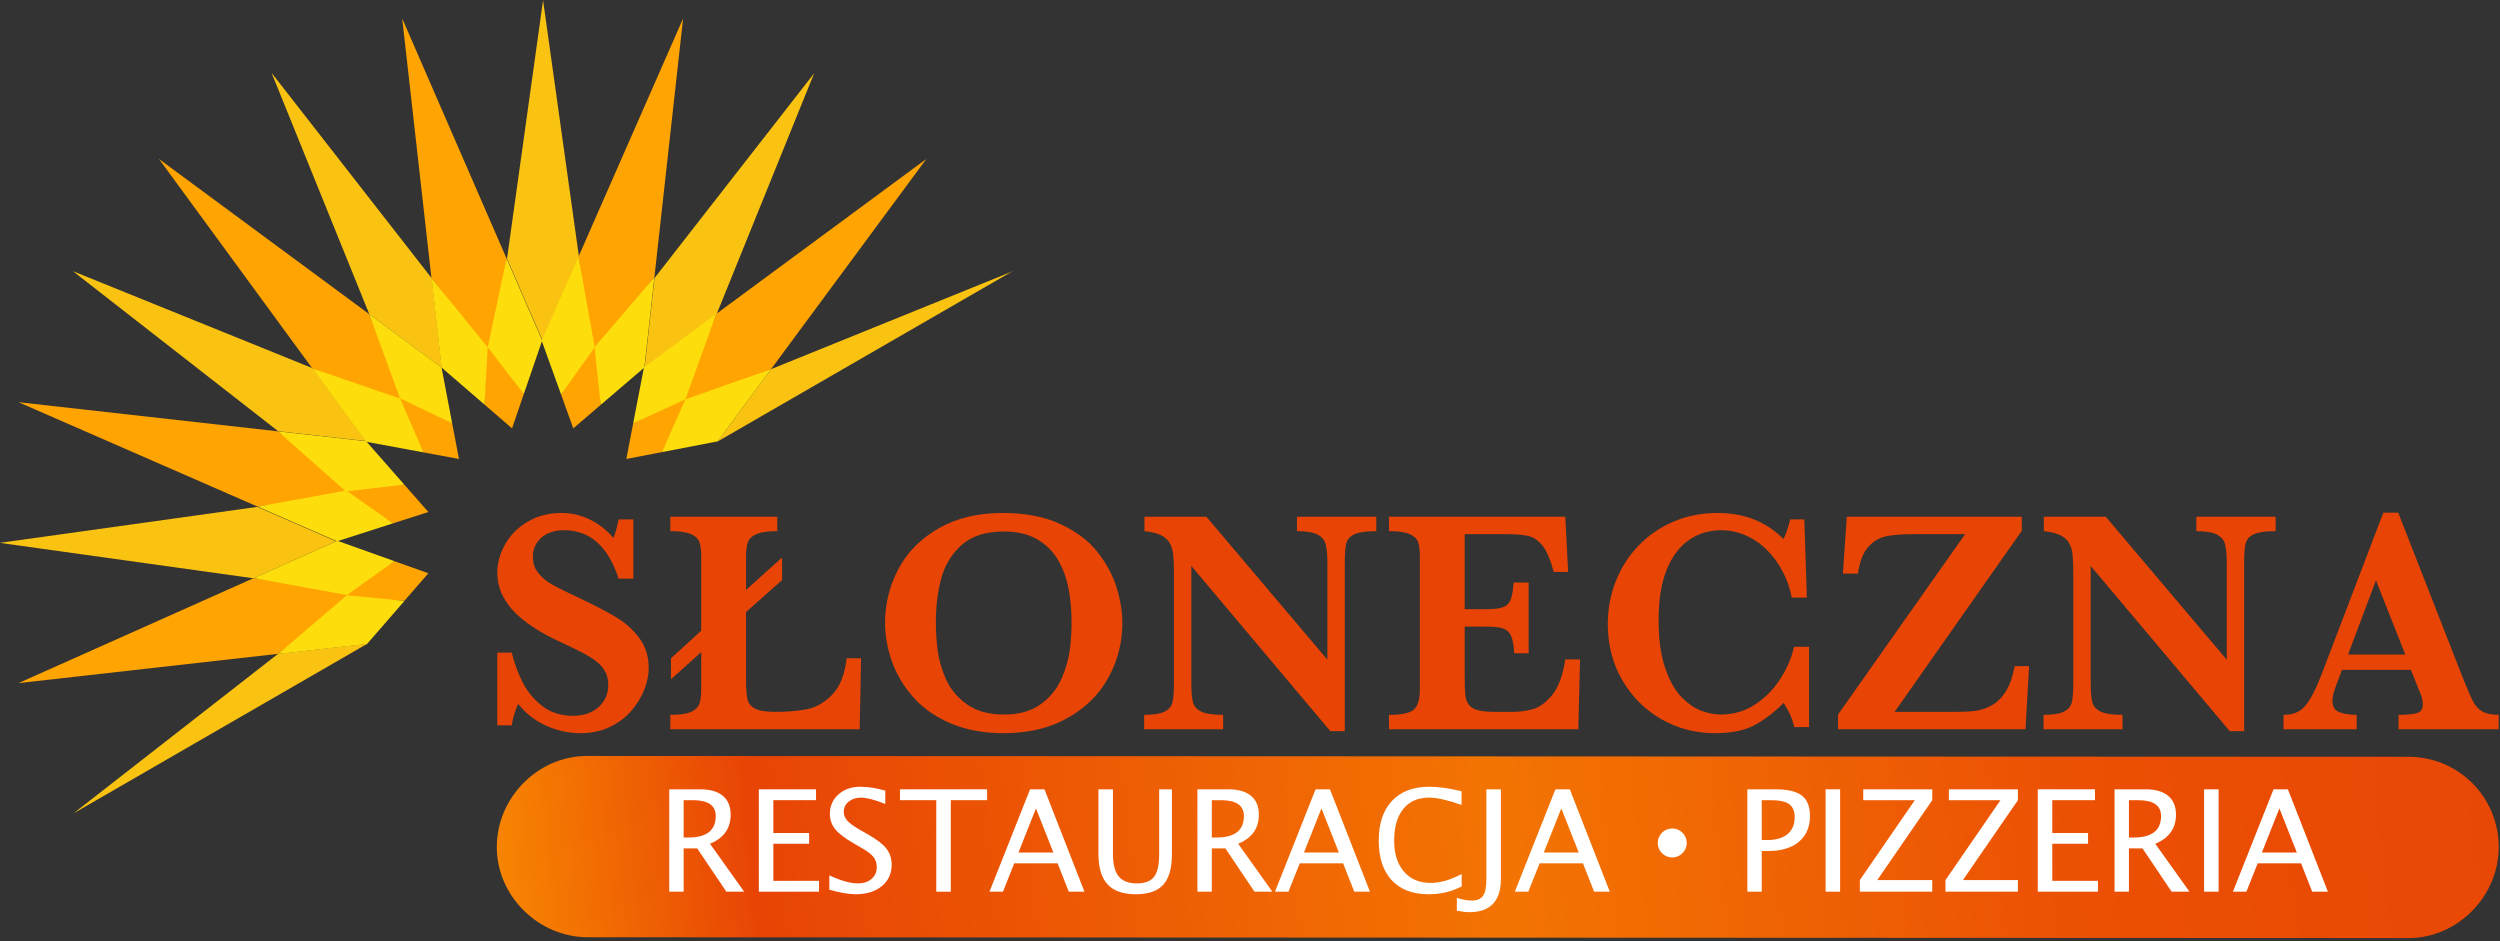 <?xml version="1.0" encoding="UTF-8" standalone="no"?>
<!DOCTYPE svg PUBLIC "-//W3C//DTD SVG 1.1//EN" "http://www.w3.org/Graphics/SVG/1.1/DTD/svg11.dtd">
<svg width="100%" height="100%" viewBox="0 0 449 169" version="1.1" xmlns="http://www.w3.org/2000/svg" xmlns:xlink="http://www.w3.org/1999/xlink" xml:space="preserve" xmlns:serif="http://www.serif.com/" style="fill-rule:evenodd;clip-rule:evenodd;stroke-linejoin:round;stroke-miterlimit:2;">
    <rect x="0" y="0" width="449" height="169" fill="#333333" stroke="none"/>
    <g transform="matrix(1,0,0,1,-1389.39,-52.607)">
        <g transform="matrix(1,0,0,1,1320.36,0)">
            <g transform="matrix(1,0,0,1,0,93.42)">
                <path d="M82.218,105.275L118.965,76.616L134.954,74.814L134.959,74.812L134.942,74.834L82.218,105.275Z" style="fill:rgb(250,195,17);"/>
            </g>
        </g>
        <g transform="matrix(1,0,0,1,1320.36,0)">
            <g transform="matrix(1,0,0,1,0,-40.294)">
                <path d="M197.956,172.167L197.928,172.17L207.508,159.203L250.892,141.631L250.648,141.821L250.615,141.764L197.956,172.167Z" style="fill:rgb(250,195,17);"/>
            </g>
        </g>
        <g transform="matrix(1,0,0,1,1320.36,0)">
            <g transform="matrix(-0.805,0.594,0.594,0.805,253.255,-172.641)">
                <path d="M211.899,193.649L227.929,193.649L216.947,181.766L172.065,169.203L211.899,193.649Z" style="fill:rgb(250,195,17);"/>
            </g>
        </g>
        <g transform="matrix(1,0,0,1,1320.36,0)">
            <g transform="matrix(0.916,0.4,0.4,-0.916,-41.123,223.469)">
                <path d="M111.405,135.793L126.866,135.793L115.889,123.754L71.576,111.35L111.405,135.793Z" style="fill:rgb(250,195,17);"/>
            </g>
        </g>
        <g transform="matrix(1,0,0,1,1320.36,0)">
            <g transform="matrix(-0.402,0.916,0.916,0.402,59.084,-145.832)">
                <path d="M178.134,202.556L194.456,202.556L183.622,190.854L138.511,178.126L178.134,202.556Z" style="fill:rgb(250,195,17);"/>
            </g>
        </g>
        <g transform="matrix(1,0,0,1,1320.36,0)">
            <g transform="matrix(0.591,0.807,0.807,-0.591,-82.251,121.835)">
                <path d="M120.023,169.127L136.232,169.127L125.499,157.462L80.545,144.707L120.023,169.127Z" style="fill:rgb(250,195,17);"/>
            </g>
        </g>
        <g transform="matrix(1,0,0,1,1320.36,0)">
            <g transform="matrix(0.112,0.994,0.994,-0.112,-62.087,-19.752)">
                <path d="M144.89,193.592L161.065,193.592L150.062,181.736L105.025,169.146L144.89,193.592Z" style="fill:rgb(250,195,17);"/>
            </g>
        </g>
        <g transform="matrix(1,0,0,1,1320.36,0)">
            <g transform="matrix(1,0,0,1,0,-57.318)">
                <path d="M207.508,176.227L192.697,182.226L187.922,191.122L181.519,192.355L182.75,185.954L191.648,181.177L197.674,166.301L235.404,138.47L207.508,176.227Z" style="fill:rgb(255,164,0);"/>
            </g>
        </g>
        <g transform="matrix(1,0,0,1,1320.36,0)">
            <g transform="matrix(1,0,0,1,0,55.175)">
                <path d="M114.605,101.257L131.215,103.576L139.867,98.217L145.96,100.393L141.678,105.321L131.599,105.009L118.965,114.862L72.352,120.116L114.605,101.257Z" style="fill:rgb(255,164,0);"/>
            </g>
        </g>
        <g transform="matrix(1,0,0,1,1320.36,0)">
            <g transform="matrix(1,0,0,1,0,-2.071)">
                <path d="M118.936,132.145L131.599,142.02L141.632,141.71L145.96,146.636L139.63,148.665L131.215,143.453L115.313,145.674L72.352,126.913L118.936,132.145Z" style="fill:rgb(255,164,0);"/>
            </g>
        </g>
        <g transform="matrix(1,0,0,1,1320.36,0)">
            <g transform="matrix(1,0,0,1,0,-88.043)">
                <path d="M186.558,190.459L176.607,203.218L176.921,213.359L171.991,217.579L169.802,211.507L175.174,202.834L172.928,186.752L191.714,143.971L186.558,190.459Z" style="fill:rgb(255,164,0);"/>
            </g>
        </g>
        <g transform="matrix(1,0,0,1,1320.36,0)">
            <g transform="matrix(1,0,0,1,0,-88.043)">
                <path d="M160.007,187.072L157.806,202.834L163.111,211.399L160.989,217.579L156.06,213.326L156.373,203.218L146.518,190.582L141.266,143.971L160.007,187.072Z" style="fill:rgb(255,164,0);"/>
            </g>
        </g>
        <g transform="matrix(1,0,0,1,1320.36,0)">
            <g transform="matrix(1,0,0,1,0,-57.318)">
                <path d="M135.316,166.325L141.332,181.177L150.242,185.96L151.461,192.355L145.085,191.173L140.283,182.226L125.113,176.082L97.576,138.47L135.316,166.325Z" style="fill:rgb(255,164,0);"/>
            </g>
        </g>
        <g transform="matrix(1,0,0,1,1320.36,0)">
            <g transform="matrix(1,0,0,1,0,-20.794)">
                <path d="M197.905,152.696L197.928,152.67L187.922,154.598L192.131,145.116L207.508,139.703L197.928,152.67L197.956,152.667L197.905,152.696Z" style="fill:rgb(253,221,11);"/>
            </g>
        </g>
        <g transform="matrix(1,0,0,1,1320.36,0)">
            <g transform="matrix(-0.656,0.755,0.755,0.656,133.704,-4.944)">
                <path d="M119.655,114.526L129.907,114.526L141.754,103.638L125.675,106.049L119.655,114.526Z" style="fill:rgb(253,221,11);"/>
            </g>
        </g>
        <g transform="matrix(1,0,0,1,1320.36,0)">
            <g transform="matrix(1,0,0,1,0,26.672)">
                <path d="M131.214,114.031L139.63,119.922L129.725,123.097L139.867,126.719L131.337,132.804L114.605,129.759L129.482,123.118L115.313,116.931L131.214,114.031Z" style="fill:rgb(253,221,11);"/>
            </g>
        </g>
        <g transform="matrix(1,0,0,1,1320.36,0)">
            <g transform="matrix(1,0,0,1,0,-42.455)">
                <path d="M184.774,160.953L197.674,151.438L192.135,166.775L182.75,171.091L184.662,161.145L176.921,167.771L175.802,157.417L186.558,144.871L184.774,160.953Z" style="fill:rgb(253,221,11);"/>
            </g>
        </g>
        <g transform="matrix(1,0,0,1,1320.36,0)">
            <g transform="matrix(1,0,0,1,0,-51.334)">
                <path d="M166.366,164.987L172.928,150.043L175.838,166.311L169.802,174.798L166.356,165.242L163.111,174.69L156.622,166.321L160.007,150.363L166.366,164.987Z" style="fill:rgb(253,221,11);"/>
            </g>
        </g>
        <g transform="matrix(1,0,0,1,1320.36,0)">
            <g transform="matrix(1,0,0,1,0,-13.879)">
                <path d="M140.899,138.07L145.085,147.734L134.891,145.843L141.632,153.518L131.152,154.743L118.936,143.953L134.689,145.722L125.113,132.643L140.899,138.07Z" style="fill:rgb(253,221,11);"/>
            </g>
        </g>
        <g transform="matrix(1,0,0,1,1320.36,0)">
            <g transform="matrix(1,0,0,1,0,-42.326)">
                <path d="M156.616,157.301L156.06,167.609L148.33,160.938L150.242,170.968L140.877,166.479L135.316,151.333L148.33,160.938L146.518,144.865L156.616,157.301Z" style="fill:rgb(253,221,11);"/>
            </g>
        </g>
        <g transform="matrix(1,0,0,1,1320.36,0)">
            <g transform="matrix(398.815,-36.612,-36.612,-398.815,139.203,224.994)">
                <path d="M0.946,-0.036C0.948,-0.014 0.932,0.006 0.909,0.008L0.096,0.083C0.074,0.085 0.054,0.068 0.052,0.046L0.052,0.046C0.05,0.024 0.067,0.004 0.089,0.002L0.902,-0.073C0.924,-0.075 0.944,-0.058 0.946,-0.036L0.946,-0.036Z" style="fill:url(#_Linear1);"/>
            </g>
        </g>
        <g transform="matrix(1,0,0,1,1320.36,0)">
            <g transform="matrix(1,0,0,1,0,55.518)">
                <path d="M185.536,117.116C185.536,118.298 185.283,119.551 184.776,120.874C184.27,122.197 183.505,123.464 182.482,124.674C181.459,125.885 180.169,126.87 178.611,127.63C177.054,128.39 175.252,128.77 173.207,128.77C171.18,128.77 169.167,128.329 167.168,127.447C165.17,126.565 163.476,125.251 162.087,123.506C161.487,124.895 161.102,126.18 160.933,127.362L158.343,127.362L158.343,114.301L160.933,114.301C161.402,116.177 162.05,117.942 162.875,119.593C163.701,121.244 164.869,122.666 166.38,123.858C167.891,125.049 169.744,125.645 171.94,125.645C173.854,125.645 175.388,125.12 176.542,124.069C177.697,123.018 178.274,121.695 178.274,120.1C178.274,119.199 178.095,118.411 177.739,117.735C177.382,117.06 176.866,116.454 176.191,115.919C175.515,115.385 174.591,114.812 173.418,114.202C172.245,113.592 170.908,112.95 169.406,112.274C167.098,111.185 165.203,110.088 163.72,108.98C162.237,107.873 161.116,106.799 160.356,105.757C159.596,104.716 159.07,103.726 158.78,102.787C158.489,101.849 158.343,100.901 158.343,99.944C158.343,98.236 158.803,96.552 159.723,94.891C160.642,93.23 161.989,91.87 163.762,90.809C165.536,89.749 167.586,89.219 169.913,89.219C171.696,89.219 173.394,89.618 175.008,90.415C176.622,91.213 178.02,92.306 179.203,93.695C179.54,92.907 179.85,91.799 180.132,90.373L182.778,90.373L182.778,101.014L180.132,101.014C178.255,95.215 174.989,92.315 170.335,92.315C168.646,92.315 167.29,92.761 166.268,93.652C165.245,94.544 164.733,95.693 164.733,97.101C164.733,98.208 165.052,99.17 165.69,99.986C166.329,100.803 167.168,101.502 168.21,102.084C169.251,102.665 170.936,103.5 173.263,104.589C176.078,105.921 178.278,107.076 179.864,108.051C181.45,109.027 182.792,110.257 183.89,111.739C184.988,113.222 185.536,115.014 185.536,117.116Z" style="fill:rgb(232,68,5);fill-rule:nonzero;"/>
            </g>
        </g>
        <g transform="matrix(1,0,0,1,1320.36,0)">
            <g transform="matrix(1,0,0,1,0,55.489)">
                <path d="M223.68,115.343L223.427,128.095L189.421,128.095L189.421,125.505C191.091,125.505 192.316,125.336 193.095,124.998C193.874,124.661 194.38,124.182 194.615,123.563C194.85,122.943 194.967,122.09 194.967,121.001L194.967,114.245L189.534,119.115L189.534,115.343L194.967,110.389L194.967,97.017C194.967,95.91 194.854,95.051 194.629,94.442C194.404,93.832 193.883,93.358 193.067,93.02C192.25,92.682 191.035,92.513 189.421,92.513L189.421,89.923L208.62,89.923L208.62,92.513C207.025,92.513 205.819,92.673 205.002,92.992C204.186,93.311 203.651,93.775 203.398,94.385C203.145,94.995 203.018,95.873 203.018,97.017L203.018,103.07L209.492,97.243L209.492,101.296L203.018,107.039L203.018,118.974C203.018,120.701 203.102,121.94 203.271,122.69C203.44,123.441 203.9,124.008 204.651,124.393C205.401,124.778 206.63,124.97 208.338,124.97C210.496,124.97 212.387,124.806 214.011,124.478C215.634,124.149 217.135,123.277 218.515,121.86C219.894,120.443 220.753,118.27 221.09,115.343L223.68,115.343Z" style="fill:rgb(232,68,5);fill-rule:nonzero;"/>
            </g>
        </g>
        <g transform="matrix(1,0,0,1,1320.36,0)">
            <g transform="matrix(1,0,0,1,0,55.518)">
                <path d="M270.607,108.98C270.607,112.452 269.781,115.704 268.13,118.734C266.478,121.765 264.034,124.196 260.796,126.025C257.559,127.855 253.735,128.77 249.325,128.77C245.722,128.77 242.55,128.188 239.81,127.025C237.07,125.861 234.832,124.303 233.097,122.352C231.361,120.4 230.075,118.261 229.24,115.933C228.405,113.606 227.987,111.27 227.987,108.924C227.987,105.527 228.785,102.318 230.38,99.297C231.975,96.275 234.377,93.84 237.586,91.992C240.796,90.143 244.633,89.219 249.1,89.219C253.172,89.219 256.635,89.885 259.487,91.217C262.34,92.55 264.564,94.23 266.159,96.256C267.754,98.283 268.894,100.409 269.579,102.632C270.264,104.856 270.607,106.972 270.607,108.98ZM261.486,108.868C261.486,106.728 261.303,104.702 260.937,102.787C260.571,100.873 259.928,99.142 259.009,97.594C258.089,96.045 256.832,94.816 255.237,93.906C253.642,92.996 251.671,92.541 249.325,92.541C246.097,92.541 243.578,93.343 241.767,94.947C239.956,96.552 238.727,98.56 238.079,100.972C237.432,103.383 237.108,106.015 237.108,108.868C237.108,110.444 237.211,112.086 237.418,113.794C237.624,115.502 238.121,117.252 238.91,119.044C239.698,120.836 240.955,122.347 242.682,123.576C244.408,124.806 246.642,125.42 249.381,125.42C252.103,125.42 254.312,124.787 256.011,123.52C257.709,122.253 258.948,120.705 259.727,118.875C260.506,117.045 260.994,115.295 261.191,113.625C261.388,111.955 261.486,110.369 261.486,108.868Z" style="fill:rgb(232,68,5);fill-rule:nonzero;"/>
            </g>
        </g>
        <g transform="matrix(1,0,0,1,1320.36,0)">
            <g transform="matrix(1,0,0,1,0,55.827)">
                <path d="M316.21,92.175C314.39,92.175 313.086,92.358 312.298,92.724C311.509,93.09 311.021,93.63 310.834,94.343C310.646,95.056 310.552,96.22 310.552,97.833L310.552,128.095L307.962,128.095L282.993,98.425L282.993,119.453C282.993,121.048 283.092,122.207 283.289,122.929C283.486,123.652 283.988,124.206 284.795,124.59C285.602,124.975 286.906,125.167 288.708,125.167L288.708,127.757L274.52,127.757L274.52,125.167C276.209,125.167 277.433,124.975 278.193,124.59C278.953,124.206 279.423,123.652 279.601,122.929C279.779,122.207 279.868,121.048 279.868,119.453L279.868,99.973C279.868,98.396 279.826,97.214 279.742,96.426C279.657,95.638 279.455,94.948 279.136,94.357C278.817,93.766 278.297,93.287 277.574,92.921C276.852,92.555 275.852,92.307 274.576,92.175L274.576,89.585L285.695,89.585L307.428,115.259L307.428,97.833C307.428,96.407 307.329,95.314 307.132,94.554C306.935,93.794 306.447,93.207 305.668,92.795C304.889,92.382 303.655,92.175 301.966,92.175L301.966,89.585L316.21,89.585L316.21,92.175Z" style="fill:rgb(232,68,5);fill-rule:nonzero;"/>
            </g>
        </g>
        <g transform="matrix(1,0,0,1,1320.36,0)">
            <g transform="matrix(1,0,0,1,0,55.489)">
                <path d="M352.806,115.54L352.496,128.095L318.491,128.095L318.491,125.505C320.836,125.505 322.347,125.167 323.023,124.492C323.698,123.816 324.036,122.653 324.036,121.001L324.036,97.017C324.036,95.929 323.928,95.08 323.713,94.47C323.497,93.86 322.99,93.381 322.192,93.034C321.395,92.687 320.161,92.513 318.491,92.513L318.491,89.923L350.16,89.923L350.666,99.832L348.077,99.832C347.495,97.637 346.824,96.065 346.064,95.117C345.304,94.169 344.45,93.588 343.502,93.372C342.554,93.156 341.133,93.048 339.237,93.048L332.087,93.048L332.087,106.532L335.972,106.532C337.304,106.532 338.299,106.415 338.956,106.18C339.613,105.946 340.073,105.5 340.335,104.843C340.598,104.186 340.776,103.154 340.87,101.747L343.573,101.747L343.573,114.442L340.983,114.442C340.908,113.035 340.72,111.998 340.42,111.332C340.119,110.666 339.646,110.22 338.998,109.995C338.351,109.769 337.361,109.657 336.028,109.657L332.087,109.657L332.087,118.636C332.087,120.138 332.125,121.236 332.2,121.93C332.275,122.624 332.477,123.201 332.805,123.661C333.133,124.121 333.668,124.454 334.41,124.661C335.151,124.867 336.207,124.97 337.577,124.97L340.645,124.97C341.94,124.97 343.174,124.806 344.347,124.478C345.52,124.149 346.669,123.305 347.795,121.944C348.921,120.583 349.709,118.449 350.16,115.54L352.806,115.54Z" style="fill:rgb(232,68,5);fill-rule:nonzero;"/>
            </g>
        </g>
        <g transform="matrix(1,0,0,1,1320.36,0)">
            <g transform="matrix(1,0,0,1,0,55.518)">
                <path d="M393.934,127.672L391.287,127.672C390.893,126.058 390.246,124.613 389.345,123.337C387.919,124.82 386.286,126.096 384.447,127.165C382.608,128.235 380.121,128.77 376.987,128.77C373.553,128.77 370.367,127.935 367.43,126.265C364.493,124.594 362.152,122.263 360.406,119.269C358.661,116.276 357.789,112.903 357.789,109.149C357.789,106.484 358.262,103.941 359.21,101.521C360.158,99.1 361.509,96.97 363.264,95.13C365.018,93.291 367.111,91.846 369.541,90.795C371.972,89.744 374.632,89.219 377.522,89.219C382.289,89.219 386.23,90.776 389.345,93.892C389.758,93.085 390.161,91.912 390.556,90.373L393.089,90.373L393.539,104.42L390.837,104.42C390.349,102.037 389.467,99.916 388.191,98.058C386.915,96.2 385.399,94.779 383.645,93.793C381.89,92.808 380.055,92.315 378.141,92.315C376.002,92.315 374.078,92.902 372.37,94.075C370.663,95.248 369.325,97.035 368.359,99.437C367.392,101.84 366.909,104.833 366.909,108.417C366.909,111.908 367.313,114.812 368.12,117.13C368.927,119.447 369.926,121.197 371.118,122.38C372.309,123.562 373.506,124.364 374.707,124.787C375.908,125.209 377.034,125.42 378.085,125.42C380.393,125.42 382.472,124.801 384.32,123.562C386.169,122.324 387.684,120.761 388.867,118.875C390.049,116.989 390.837,115.117 391.231,113.259L393.934,113.259L393.934,127.672Z" style="fill:rgb(232,68,5);fill-rule:nonzero;"/>
            </g>
        </g>
        <g transform="matrix(1,0,0,1,1320.36,0)">
            <g transform="matrix(1,0,0,1,0,55.489)">
                <path d="M433.457,116.751L432.809,128.095L399.141,128.095L399.141,125.449L421.971,93.048L413.048,93.048C410.889,93.048 409.182,93.165 407.924,93.4C406.667,93.635 405.564,94.263 404.617,95.286C403.669,96.309 403.036,97.928 402.716,100.142L400.014,100.142L400.718,89.923L432.134,89.923L432.134,92.457L409.304,124.97L420.254,124.97C421.643,124.97 422.802,124.914 423.731,124.801C424.66,124.689 425.617,124.379 426.602,123.872C427.587,123.366 428.451,122.549 429.192,121.423C429.933,120.297 430.491,118.74 430.867,116.751L433.457,116.751Z" style="fill:rgb(232,68,5);fill-rule:nonzero;"/>
            </g>
        </g>
        <g transform="matrix(1,0,0,1,1320.36,0)">
            <g transform="matrix(1,0,0,1,0,55.827)">
                <path d="M477.737,92.175C475.917,92.175 474.612,92.358 473.824,92.724C473.036,93.09 472.548,93.63 472.36,94.343C472.173,95.056 472.079,96.22 472.079,97.833L472.079,128.095L469.489,128.095L444.52,98.425L444.52,119.453C444.52,121.048 444.618,122.207 444.815,122.929C445.012,123.652 445.514,124.206 446.321,124.59C447.128,124.975 448.433,125.167 450.234,125.167L450.234,127.757L436.047,127.757L436.047,125.167C437.736,125.167 438.96,124.975 439.72,124.59C440.48,124.206 440.949,123.652 441.128,122.929C441.306,122.207 441.395,121.048 441.395,119.453L441.395,99.973C441.395,98.396 441.353,97.214 441.268,96.426C441.184,95.638 440.982,94.948 440.663,94.357C440.344,93.766 439.823,93.287 439.101,92.921C438.378,92.555 437.379,92.307 436.103,92.175L436.103,89.585L447.222,89.585L468.954,115.259L468.954,97.833C468.954,96.407 468.856,95.314 468.659,94.554C468.462,93.794 467.974,93.207 467.195,92.795C466.416,92.382 465.182,92.175 463.493,92.175L463.493,89.585L477.737,89.585L477.737,92.175Z" style="fill:rgb(232,68,5);fill-rule:nonzero;"/>
            </g>
        </g>
        <g transform="matrix(1,0,0,1,1320.36,0)">
            <g transform="matrix(1,0,0,1,0,54.758)">
                <path d="M517.795,128.826L499.807,128.826L499.807,126.236C501.327,126.236 502.434,126.128 503.129,125.912C503.823,125.697 504.17,125.185 504.17,124.378C504.17,123.815 504.058,123.243 503.833,122.661L502.031,118.157L489.645,118.157L488.716,120.634C488.19,122.023 487.928,123.027 487.928,123.646C487.928,124.772 488.364,125.486 489.237,125.786C490.109,126.086 491.127,126.236 492.291,126.236L492.291,128.826L479.145,128.826L479.145,126.236C480.196,126.236 481.087,126.039 481.819,125.645C482.551,125.251 483.25,124.505 483.916,123.407C484.582,122.309 485.3,120.756 486.07,118.748L497.076,89.923L499.751,89.923L511.377,119.649C512.221,121.751 512.841,123.173 513.235,123.914C513.629,124.655 514.173,125.227 514.868,125.631C515.562,126.034 516.538,126.236 517.795,126.236L517.795,128.826ZM501.018,115.399L495.753,102.083L490.743,115.399L501.018,115.399Z" style="fill:rgb(232,68,5);fill-rule:nonzero;"/>
            </g>
        </g>
        <g transform="matrix(1,0,0,1,1320.36,0)">
            <g transform="matrix(1,0,0,1,0,133.614)">
                <path d="M189.227,79.141L189.227,60.753L194.793,60.753C196.557,60.753 197.909,61.142 198.849,61.92C199.789,62.699 200.259,63.83 200.259,65.312C200.259,67.764 199.021,69.503 196.545,70.531L202.682,79.141L199.477,79.141L194.246,71.363L191.811,71.363L191.811,79.141L189.227,79.141ZM191.811,69.412L192.656,69.412C195.936,69.412 197.576,68.124 197.576,65.548C197.576,63.651 196.201,62.703 193.451,62.703L191.811,62.703L191.811,69.412Z" style="fill:white;fill-rule:nonzero;"/>
            </g>
        </g>
        <g transform="matrix(1,0,0,1,1320.36,0)">
            <g transform="matrix(1,0,0,1,0,133.614)">
                <path d="M205.316,79.141L205.316,60.753L215.591,60.753L215.591,62.703L207.925,62.703L207.925,68.605L214.349,68.605L214.349,70.531L207.925,70.531L207.925,77.19L216.125,77.19L216.125,79.141L205.316,79.141Z" style="fill:white;fill-rule:nonzero;"/>
            </g>
        </g>
        <g transform="matrix(1,0,0,1,1320.36,0)">
            <g transform="matrix(1,0,0,1,0,133.614)">
                <path d="M222.71,79.6C221.476,79.6 219.898,79.331 217.977,78.793L217.977,76.209C220.047,77.169 221.75,77.65 223.083,77.65C224.11,77.65 224.936,77.381 225.562,76.842C226.187,76.304 226.5,75.595 226.5,74.718C226.5,73.997 226.295,73.384 225.885,72.879C225.475,72.373 224.719,71.81 223.617,71.189L222.35,70.456C220.785,69.561 219.681,68.719 219.039,67.928C218.397,67.137 218.076,66.215 218.076,65.163C218.076,63.747 218.59,62.581 219.617,61.666C220.644,60.75 221.953,60.293 223.543,60.293C224.959,60.293 226.454,60.529 228.028,61.001L228.028,63.386C226.09,62.624 224.645,62.243 223.692,62.243C222.789,62.243 222.044,62.484 221.456,62.964C220.867,63.444 220.573,64.049 220.573,64.778C220.573,65.391 220.789,65.933 221.22,66.406C221.65,66.878 222.437,67.441 223.58,68.095L224.897,68.841C226.487,69.744 227.597,70.597 228.227,71.4C228.856,72.204 229.171,73.169 229.171,74.295C229.171,75.894 228.581,77.178 227.401,78.147C226.22,79.116 224.657,79.6 222.71,79.6Z" style="fill:white;fill-rule:nonzero;"/>
            </g>
        </g>
        <g transform="matrix(1,0,0,1,1320.36,0)">
            <g transform="matrix(1,0,0,1,0,133.614)">
                <path d="M237.185,79.141L237.185,62.703L230.662,62.703L230.662,60.753L246.317,60.753L246.317,62.703L239.794,62.703L239.794,79.141L237.185,79.141Z" style="fill:white;fill-rule:nonzero;"/>
            </g>
        </g>
        <g transform="matrix(1,0,0,1,1320.36,0)">
            <g transform="matrix(1,0,0,1,0,133.614)">
                <path d="M258.219,72.108L255.089,64.182L251.945,72.108L258.219,72.108ZM260.978,79.141L258.977,74.047L251.187,74.047L249.162,79.141L246.739,79.141L254.032,60.753L256.617,60.753L263.798,79.141L260.978,79.141Z" style="fill:white;fill-rule:nonzero;"/>
            </g>
        </g>
        <g transform="matrix(1,0,0,1,1320.36,0)">
            <g transform="matrix(1,0,0,1,0,134.074)">
                <path d="M266.308,60.293L268.917,60.293L268.917,71.897C268.917,73.744 269.259,75.088 269.942,75.929C270.625,76.77 271.712,77.19 273.203,77.19C274.661,77.19 275.694,76.795 276.303,76.004C276.912,75.212 277.216,73.873 277.216,71.984L277.216,60.293L279.503,60.293L279.503,71.947C279.503,74.457 278.987,76.283 277.956,77.426C276.924,78.569 275.282,79.141 273.029,79.141C270.735,79.141 269.041,78.548 267.948,77.364C266.854,76.18 266.308,74.349 266.308,71.872L266.308,60.293Z" style="fill:white;fill-rule:nonzero;"/>
            </g>
        </g>
        <g transform="matrix(1,0,0,1,1320.36,0)">
            <g transform="matrix(1,0,0,1,0,133.614)">
                <path d="M284.087,79.141L284.087,60.753L289.653,60.753C291.418,60.753 292.77,61.142 293.71,61.92C294.65,62.699 295.12,63.83 295.12,65.312C295.12,67.764 293.882,69.503 291.405,70.531L297.543,79.141L294.337,79.141L289.107,71.363L286.671,71.363L286.671,79.141L284.087,79.141ZM286.671,69.412L287.516,69.412C290.796,69.412 292.436,68.124 292.436,65.548C292.436,63.651 291.061,62.703 288.311,62.703L286.671,62.703L286.671,69.412Z" style="fill:white;fill-rule:nonzero;"/>
            </g>
        </g>
        <g transform="matrix(1,0,0,1,1320.36,0)">
            <g transform="matrix(1,0,0,1,0,133.614)">
                <path d="M309.495,72.108L306.364,64.182L303.221,72.108L309.495,72.108ZM312.253,79.141L310.253,74.047L302.463,74.047L300.438,79.141L298.015,79.141L305.308,60.753L307.892,60.753L315.074,79.141L312.253,79.141Z" style="fill:white;fill-rule:nonzero;"/>
            </g>
        </g>
        <g transform="matrix(1,0,0,1,1320.36,0)">
            <g transform="matrix(1,0,0,1,0,133.614)">
                <path d="M325.61,79.6C322.752,79.6 320.545,78.762 318.987,77.084C317.43,75.407 316.652,73.032 316.652,69.959C316.652,66.894 317.445,64.517 319.031,62.827C320.617,61.138 322.851,60.293 325.734,60.293C327.382,60.293 329.312,60.562 331.524,61.1L331.524,63.548C329.006,62.678 327.063,62.243 325.697,62.243C323.7,62.243 322.156,62.918 321.062,64.269C319.969,65.619 319.422,67.524 319.422,69.984C319.422,72.328 320.006,74.177 321.174,75.531C322.342,76.886 323.936,77.563 325.957,77.563C327.697,77.563 329.561,77.029 331.548,75.96L331.548,78.196C329.735,79.132 327.755,79.6 325.61,79.6Z" style="fill:white;fill-rule:nonzero;"/>
            </g>
        </g>
        <g transform="matrix(1,0,0,1,1320.36,0)">
            <g transform="matrix(1,0,0,1,0,137.292)">
                <path d="M330.679,78.88L330.679,76.569C331.673,76.892 332.551,77.053 333.313,77.053C334.307,77.053 335,76.77 335.394,76.202C335.787,75.635 335.984,74.643 335.984,73.226L335.984,57.075L338.593,57.075L338.593,73.14C338.593,77.14 336.7,79.141 332.915,79.141C332.335,79.141 331.59,79.054 330.679,78.88Z" style="fill:white;fill-rule:nonzero;"/>
            </g>
        </g>
        <g transform="matrix(1,0,0,1,1320.36,0)">
            <g transform="matrix(1,0,0,1,0,133.614)">
                <path d="M352.571,72.108L349.44,64.182L346.296,72.108L352.571,72.108ZM355.329,79.141L353.329,74.047L345.538,74.047L343.513,79.141L341.09,79.141L348.384,60.753L350.968,60.753L358.149,79.141L355.329,79.141Z" style="fill:white;fill-rule:nonzero;"/>
            </g>
        </g>
        <g transform="matrix(1,0,0,1,1320.36,0)">
            <g transform="matrix(1,0,0,1,0,133.614)">
                <path d="M382.855,79.141L382.855,60.753L387.862,60.753C390.081,60.753 391.676,61.127 392.645,61.877C393.614,62.626 394.099,63.859 394.099,65.573C394.099,67.528 393.436,69.06 392.111,70.17C390.785,71.28 388.947,71.835 386.594,71.835L385.439,71.835L385.439,79.141L382.855,79.141ZM385.439,69.86L386.495,69.86C388.044,69.86 389.241,69.503 390.086,68.791C390.93,68.079 391.353,67.072 391.353,65.772C391.353,64.67 391.022,63.883 390.359,63.411C389.696,62.939 388.591,62.703 387.042,62.703L385.439,62.703L385.439,69.86Z" style="fill:white;fill-rule:nonzero;"/>
            </g>
        </g>
        <g transform="matrix(1,0,0,1,1320.36,0)">
            <g transform="matrix(1,0,0,1,0,133.614)">
                <rect x="396.907" y="60.753" width="2.609" height="18.388" style="fill:white;"/>
            </g>
        </g>
        <g transform="matrix(1,0,0,1,1320.36,0)">
            <g transform="matrix(1,0,0,1,0,133.614)">
                <path d="M403.057,79.141L403.057,77.053L412.934,62.703L403.665,62.703L403.665,60.753L416.065,60.753L416.065,62.703L406.188,77.053L416.065,77.053L416.065,79.141L403.057,79.141Z" style="fill:white;fill-rule:nonzero;"/>
            </g>
        </g>
        <g transform="matrix(1,0,0,1,1320.36,0)">
            <g transform="matrix(1,0,0,1,0,133.614)">
                <path d="M418.438,79.141L418.438,77.053L428.316,62.703L419.047,62.703L419.047,60.753L431.447,60.753L431.447,62.703L421.569,77.053L431.447,77.053L431.447,79.141L418.438,79.141Z" style="fill:white;fill-rule:nonzero;"/>
            </g>
        </g>
        <g transform="matrix(1,0,0,1,1320.36,0)">
            <g transform="matrix(1,0,0,1,0,133.614)">
                <path d="M435.012,79.141L435.012,60.753L445.287,60.753L445.287,62.703L437.621,62.703L437.621,68.605L444.045,68.605L444.045,70.531L437.621,70.531L437.621,77.19L445.822,77.19L445.822,79.141L435.012,79.141Z" style="fill:white;fill-rule:nonzero;"/>
            </g>
        </g>
        <g transform="matrix(1,0,0,1,1320.36,0)">
            <g transform="matrix(1,0,0,1,0,133.614)">
                <path d="M448.803,79.141L448.803,60.753L454.37,60.753C456.134,60.753 457.486,61.142 458.426,61.92C459.366,62.699 459.836,63.83 459.836,65.312C459.836,67.764 458.598,69.503 456.121,70.531L462.259,79.141L459.054,79.141L453.823,71.363L451.388,71.363L451.388,79.141L448.803,79.141ZM451.388,69.412L452.233,69.412C455.513,69.412 457.153,68.124 457.153,65.548C457.153,63.651 455.778,62.703 453.028,62.703L451.388,62.703L451.388,69.412Z" style="fill:white;fill-rule:nonzero;"/>
            </g>
        </g>
        <g transform="matrix(1,0,0,1,1320.36,0)">
            <g transform="matrix(1,0,0,1,0,133.614)">
                <rect x="464.881" y="60.753" width="2.609" height="18.388" style="fill:white;"/>
            </g>
        </g>
        <g transform="matrix(1,0,0,1,1320.36,0)">
            <g transform="matrix(1,0,0,1,0,133.614)">
                <path d="M481.542,72.108L478.411,64.182L475.268,72.108L481.542,72.108ZM484.3,79.141L482.3,74.047L474.51,74.047L472.484,79.141L470.062,79.141L477.355,60.753L479.939,60.753L487.12,79.141L484.3,79.141Z" style="fill:white;fill-rule:nonzero;"/>
            </g>
        </g>
        <g transform="matrix(1,0,0,1,1320.36,0)">
            <g transform="matrix(-1,0,0,1,738.726,134.496)">
                <ellipse cx="369.363" cy="69.506" rx="2.603" ry="2.603" style="fill:white;"/>
            </g>
        </g>
    </g>
    <defs>
        <linearGradient id="_Linear1" x1="0" y1="0" x2="1" y2="0" gradientUnits="userSpaceOnUse" gradientTransform="matrix(1,1.38778e-17,1.38778e-17,-1,0,0.01)"><stop offset="0" style="stop-color:rgb(255,164,0);stop-opacity:1"/><stop offset="0.17" style="stop-color:rgb(232,68,5);stop-opacity:1"/><stop offset="0.5" style="stop-color:rgb(243,116,3);stop-opacity:1"/><stop offset="0.76" style="stop-color:rgb(235,80,4);stop-opacity:1"/><stop offset="1" style="stop-color:rgb(232,68,5);stop-opacity:1"/></linearGradient>
    </defs>
</svg>
